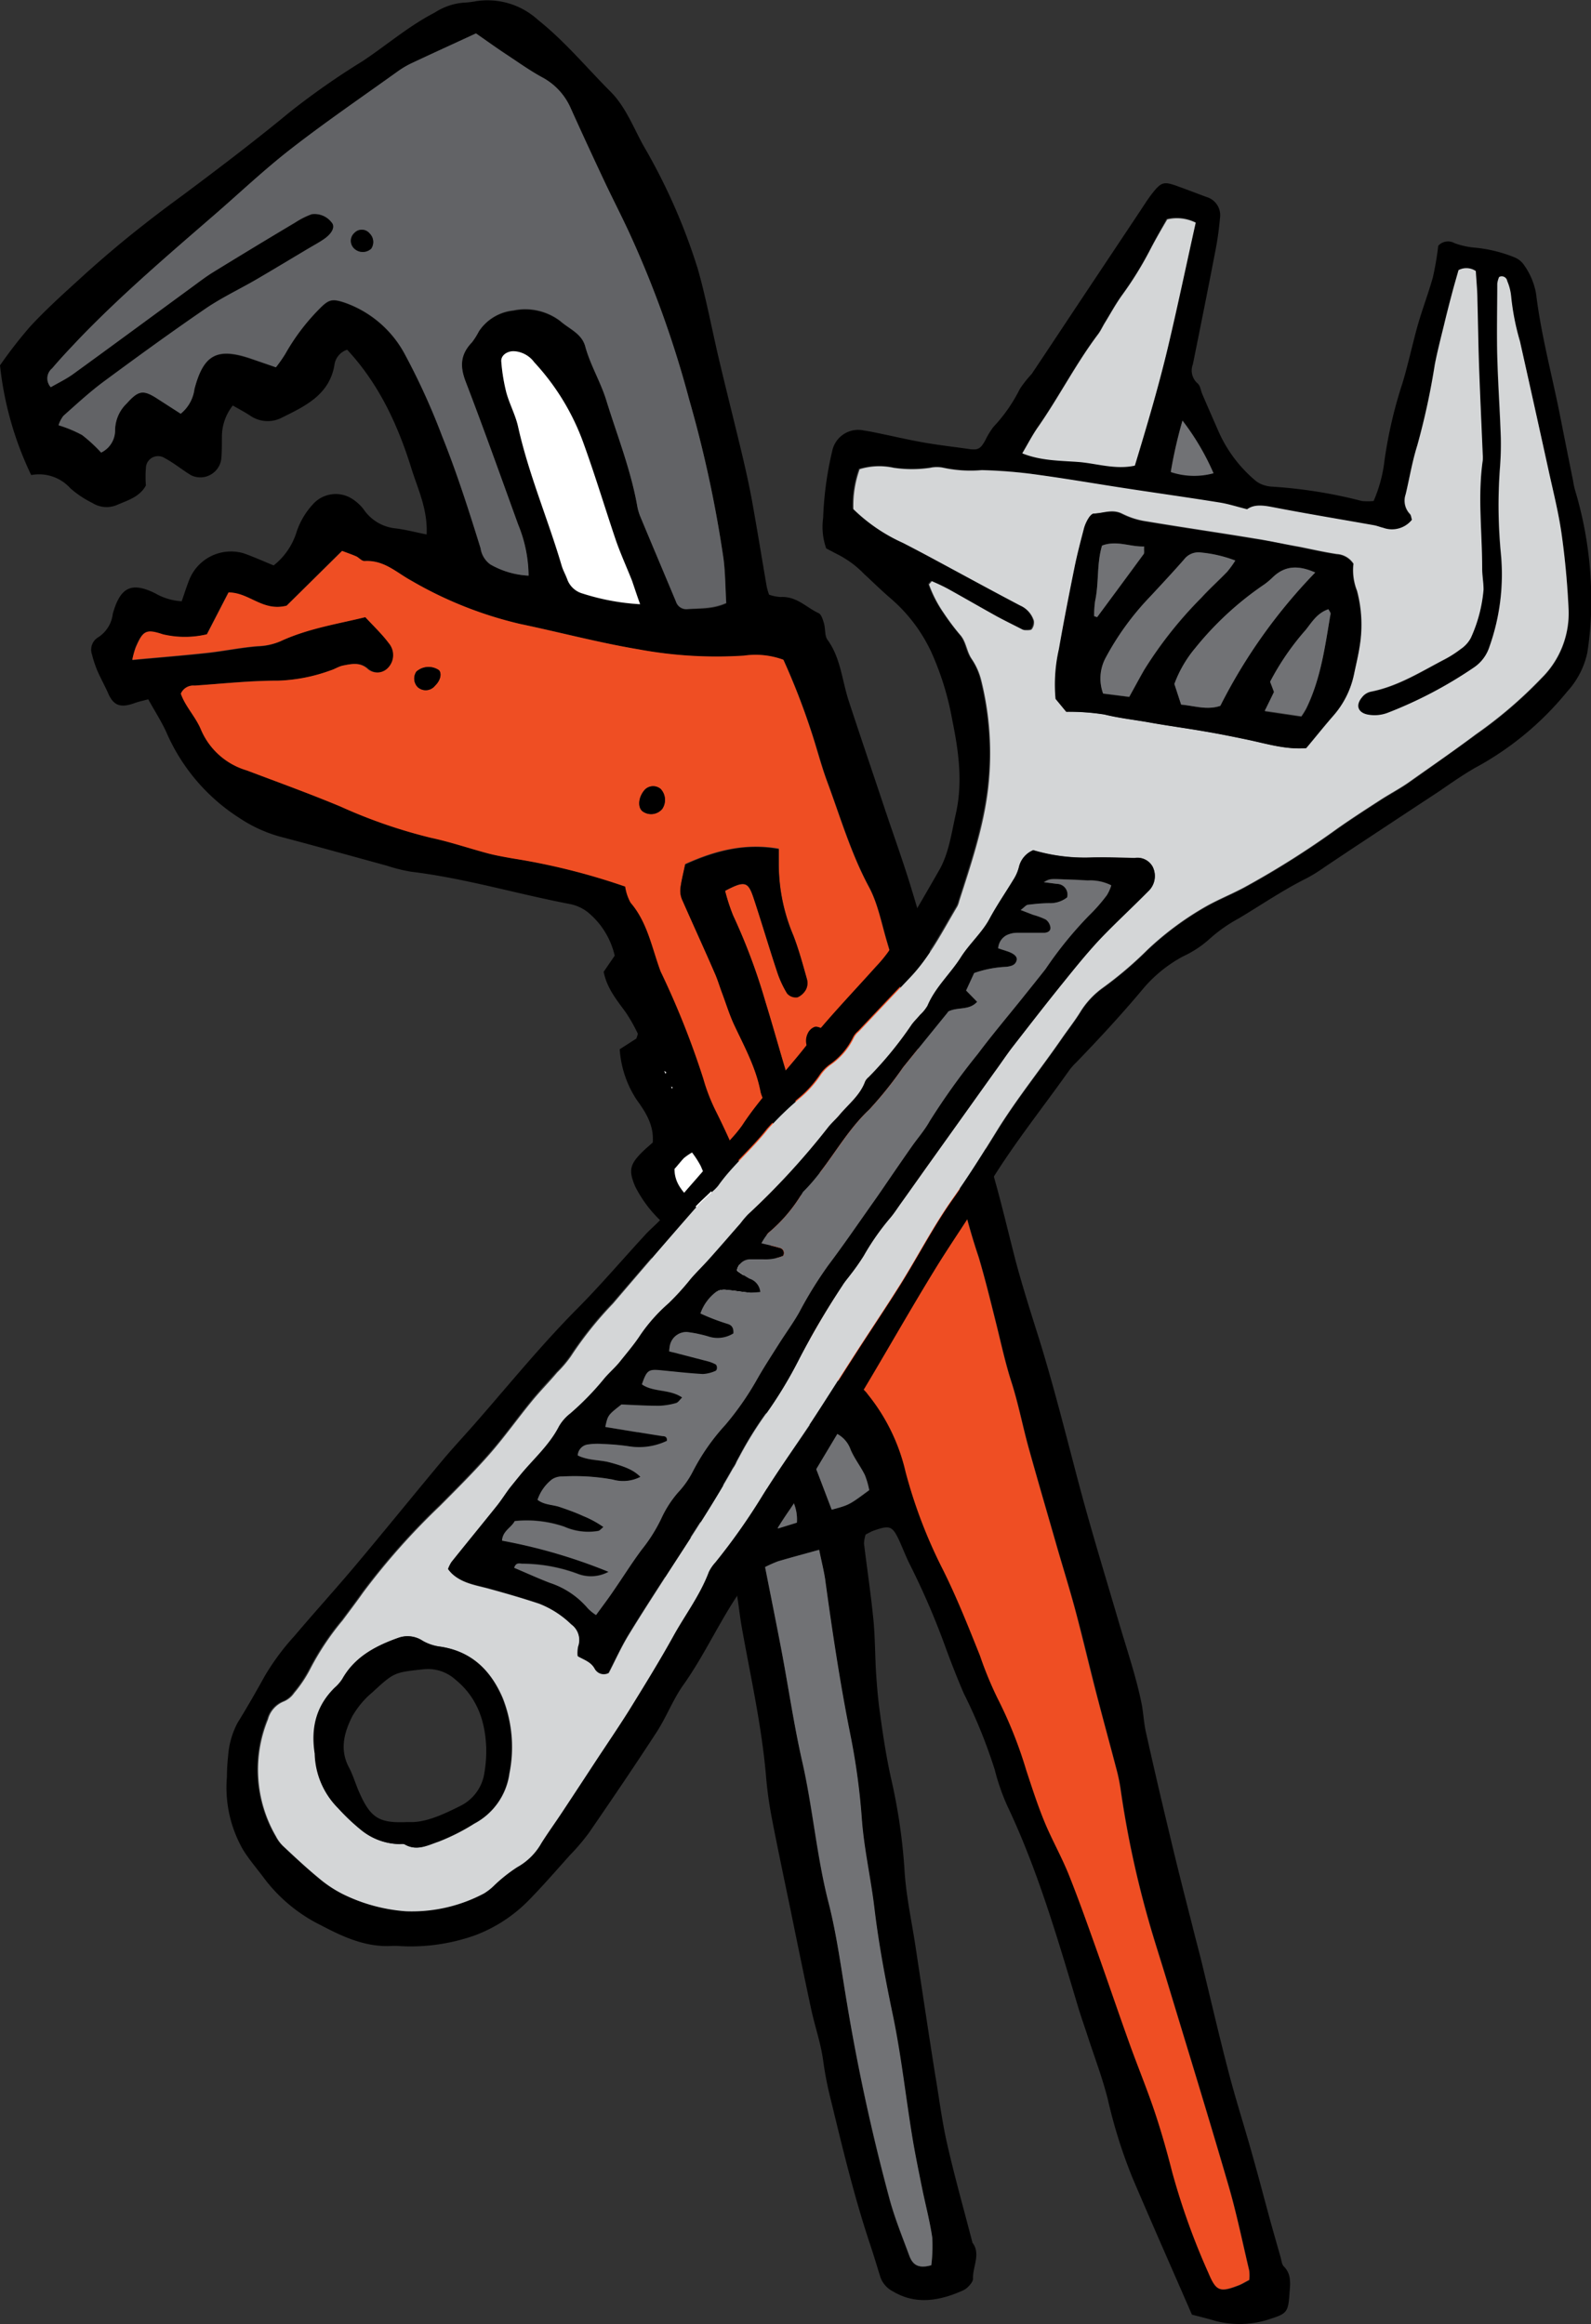 <svg id="Layer_1" data-name="Layer 1" xmlns="http://www.w3.org/2000/svg" viewBox="0 0 197.38 288.35"><rect x="0" y="0" width="197.38" height="288.35" fill="#333333" stroke="none"/><defs><style>.cls-1{fill:none;}.cls-2{fill:#ef4e23;}.cls-3{fill:#626366;}.cls-4{fill:#717275;}.cls-5{fill:#fff;}.cls-6{fill:#d4d6d7;}</style></defs><title>rørtang1</title><path class="cls-1" d="M86.75,191.56a1.86,1.86,0,0,1-.1.45A1.86,1.86,0,0,0,86.75,191.56Z" transform="translate(0.41 -1.43)"/><path class="cls-1" d="M86.16,193.23l0,0,0,0Z" transform="translate(0.41 -1.43)"/><path d="M3.28,42A56.82,56.82,0,0,0-.41,46.76,41.61,41.61,0,0,0,3.46,60.37,5.23,5.23,0,0,1,8.31,62a12.24,12.24,0,0,0,2.74,1.83,3.28,3.28,0,0,0,3,.27c1.33-.58,2.87-1,3.64-2.44a14,14,0,0,1,0-2.15A1.51,1.51,0,0,1,20,58.25c1.15.61,2.16,1.45,3.27,2.13a2.62,2.62,0,0,0,3.77-2c.09-.92.07-1.85.08-2.77a6.25,6.25,0,0,1,1.35-3.87c.79.45,1.5.83,2.16,1.26a3.81,3.81,0,0,0,3.88.27c2.89-1.43,5.91-2.82,6.56-6.5a2.31,2.31,0,0,1,1.59-1.95c3.93,4.22,6.31,9.35,8,14.83.8,2.52,2,5,1.86,8.09-1.44-.29-2.62-.6-3.82-.75a5.44,5.44,0,0,1-4-2.37,5.59,5.59,0,0,0-1.3-1.22,3.79,3.79,0,0,0-5.09.71,9.32,9.32,0,0,0-1.92,3.3,8.44,8.44,0,0,1-2.85,4.17c-1.31-.53-2.5-1.08-3.75-1.51a5.57,5.57,0,0,0-6.73,3.32c-.34.85-.61,1.73-.93,2.64a7.54,7.54,0,0,1-3.31-1c-2.93-1.44-4.32-.75-5.24,2.57a4,4,0,0,1-1.78,2.88A1.8,1.8,0,0,0,11,82.63a14.83,14.83,0,0,0,.66,2c.44,1,1,2,1.43,3,.67,1.39,1.53,1.65,3.29,1,.47-.17,1-.27,1.6-.44.78,1.41,1.59,2.67,2.21,4a23.89,23.89,0,0,0,9.15,10.76,17.46,17.46,0,0,0,4.92,2.26c4.45,1.17,8.88,2.41,13.31,3.62a20.63,20.63,0,0,0,3,.75c6.7.81,13.08,2.74,19.66,4a5.23,5.23,0,0,1,2.42,1.14A9.82,9.82,0,0,1,75.85,120l-1.37,2c.42,2.1,1.66,3.53,2.76,5.06a20.09,20.09,0,0,1,1.45,2.56c.07.13-.08.39-.15.66l-2.07,1.33a13,13,0,0,0,2.1,6.26c1.08,1.49,2.17,3.13,2,5.31-.39.35-.8.69-1.18,1.06-1.71,1.65-1.83,2.42-1,4.39a15.44,15.44,0,0,0,3.19,4.28,15.85,15.85,0,0,1,1.06,1.33,11.6,11.6,0,0,0-.84.81c-1.84,2.24-1.84,3.06,0,5,1,1.09,2.09,2.15,3.12,3.22a4.6,4.6,0,0,1,1.4,3.49c-.71.39-1.29.67-1.82,1-1.69,1.14-1.9,2-.88,3.58a14.46,14.46,0,0,1,2.07,4c-.93.37-1.73.65-2.51,1s-1.57.72-2.34,1.12c-2.57,1.36-3.14,2.66-2.46,5.31,1,3.71,1.87,7.44,1.4,11.45a2.31,2.31,0,0,0,1.87,2.7,8.81,8.81,0,0,0,4.6.43,11.82,11.82,0,0,1,2.51-.26c1.39,0,1.89.32,2.15,1.63.3,1.49.42,3,.69,4.52,1.08,6.07,2.44,12.08,3,18.29a48.82,48.82,0,0,0,.68,5.14c.74,3.87,1.56,7.73,2.36,11.59.85,4.16,1.7,8.32,2.59,12.47.47,2.17,1.22,4.28,1.5,6.49a44.71,44.71,0,0,0,1,5c1.42,5.87,2.84,11.75,4.74,17.47.48,1.43.91,2.87,1.36,4.31a3.18,3.18,0,0,0,1.56,1.73c2.8,1.67,5.76,1.19,8.73-.16.51-.24,1.19-1,1.18-1.41-.06-1.48,1-3.09-.06-4.47-1.06-4.09-2.21-8.16-3.15-12.29-.65-2.85-1-5.77-1.5-8.67-.84-5.32-1.64-10.64-2.45-16-.48-3.11-1.16-6.2-1.34-9.35A71.27,71.27,0,0,0,110.12,222c-.59-2.66-1-5.38-1.37-8.1-.23-1.6-.36-3.22-.47-4.85-.14-2.23-.12-4.5-.34-6.72-.31-3.14-.78-6.25-1.16-9.38a4,4,0,0,1,.2-1.13c.4-.2.68-.38,1-.49,2-.7,2.31-.58,3.14,1.17.46,1,.83,2,1.33,3a94,94,0,0,1,4.5,10.47c.7,1.88,1.42,3.75,2.22,5.58A65.17,65.17,0,0,1,123,221a27,27,0,0,0,1.58,4.53c3.79,8,6.24,16.5,8.79,25,.38,1.25.82,2.47,1.22,3.71.84,2.58,1.81,5.11,2.46,7.75a62.7,62.7,0,0,0,3.09,9.77c2.35,5.51,4.78,11,7.32,16.84.86.23,1.86.46,2.83.76a11.85,11.85,0,0,0,7.13-.31c1.84-.58,2-.92,2.14-3,.09-1.25.28-2.45-.69-3.42-.26-.25-.29-.73-.4-1.12-.49-1.74-1-3.48-1.47-5.22-.61-2.23-1.19-4.48-1.82-6.7-1-3.68-2.19-7.32-3.15-11-1.2-4.57-2.26-9.19-3.38-13.79-.36-1.46-.76-2.92-1.12-4.39-1-3.91-2-7.82-2.92-11.75q-1.49-6.18-2.87-12.38c-.26-1.17-.3-2.4-.54-3.57-.71-3.44-1.85-6.74-2.83-10.09-1.67-5.7-3.42-11.37-4.94-17.11-1.59-6-3.1-12.08-4.94-18-1-3.17-2-6.31-2.87-9.53-1.06-4.09-2-8.22-3.23-12.26-.69-2.3-1.08-4.72-1.75-7-1.28-4.44-2.69-8.83-4-13.27s-2.5-8.91-3.85-13.33c-1-3.36-2.2-6.66-3.32-10-1.52-4.57-3.08-9.13-4.58-13.71-.84-2.55-1-5.36-2.64-7.6-.37-.51-.24-1.38-.44-2.05-.14-.46-.31-1.09-.67-1.26-1.53-.71-2.71-2.1-4.68-2A5.14,5.14,0,0,1,95,75.21a8.09,8.09,0,0,1-.29-1c-.62-3.59-1.2-7.2-1.85-10.79-.35-1.89-.77-3.76-1.21-5.62-.94-3.93-1.93-7.84-2.86-11.77-.88-3.73-1.58-7.53-2.62-11.2a74,74,0,0,0-6.76-15.34c-1.25-2.26-2.17-4.73-4-6.61-3-3-5.74-6.33-9.1-9a9.28,9.28,0,0,0-7.62-2.31,10.51,10.51,0,0,1-1.57.19A7.74,7.74,0,0,0,53.51,3c-3.2,1.65-5.91,4-8.91,6a93.9,93.9,0,0,0-9.05,6.33c-4.35,3.59-8.84,7-13.34,10.36Q18.7,28.24,15.3,31c-2,1.64-4,3.36-5.9,5.11C7.31,38,5.21,39.91,3.28,42ZM82,134.3c.13.09.21.12.24.18s-.06.11-.09.17Zm.9,2.17-.06-.23.2.12Zm5.94,33.36c.79-.54,1.57-1.05,2.33-1.6a1.82,1.82,0,0,0,.72-1.95,5.84,5.84,0,0,0-1.59-2.83c-1.37-1.56-2.71-3.16-4.18-4.89l2.24-3.21a19.86,19.86,0,0,0-3.15-5.12c-.91-1-2-2-1.91-3.78.33-.38.73-.88,1.17-1.34a7,7,0,0,1,1-.69,12.17,12.17,0,0,1,1.08,1.68,233.55,233.55,0,0,1,8.23,22.27c.36,1.23.77,2.45,1.16,3.69-1.4,1.19-3,.84-4.23,1.6C90.43,172.47,89.29,171.52,88.85,169.83Zm11.81,13.32a2.32,2.32,0,0,0-2.49-1.26,2.41,2.41,0,0,0-1.42,2.83c.28.86.69,1.66,1,2.5a5.3,5.3,0,0,1,.71,3.08l-2.33.72c-1.45-2.63-1.23-5.62-2.12-8.41a7.17,7.17,0,0,0-1.67-.32c-1.34.06-1.91.71-1.82,2.05s.29,2.42.45,3.62c.13,1,.28,2,.5,3.57-.69-.65-1.14-.86-1.14-1.11,0-2-1.25-3.81-1-5.95a1.51,1.51,0,0,0-1.68-1.67,2.31,2.31,0,0,0-2,1.83,5.86,5.86,0,0,0,.1,1.82c.26,1.49.58,3,.87,4.46a2.5,2.5,0,0,1,.09.65,1.86,1.86,0,0,1-.1.45c-.08.26-.23.62-.47,1.19l0,0h0a3,3,0,0,0-.32-.07c-.11,0-.2,0-.22-.11a38.44,38.44,0,0,1-2.23-11.57c2-1.75,4.47-2.17,6.72-3.09S94.74,176.77,97,176a18.87,18.87,0,0,0,2,1.56,8,8,0,0,0,3,1.37,3.54,3.54,0,0,1,3.14,2.39c.49,1.1,1.23,2.06,1.76,3.13a10.36,10.36,0,0,1,.54,1.87c-2.48,1.84-2.48,1.84-4.64,2.39C102.07,186.84,101.38,185,100.66,183.15Zm1.32,14.5c.87,6.33,1.82,12.65,3.07,18.9a83.19,83.19,0,0,1,1.44,10.52c.27,3.73,1.12,7.37,1.56,11.07.53,4.44,1.35,8.8,2.26,13.15,1,4.93,1.59,10,2.4,15,.35,2.19.81,4.36,1.24,6.53s1,4.13,1.28,6.23a19.09,19.09,0,0,1-.12,3.42c-1.81.52-2.39-.26-2.75-1.26-.83-2.25-1.74-4.48-2.38-6.8a250.69,250.69,0,0,1-5.33-24.56c-.69-4.09-1.2-8.24-2.23-12.22-1.5-5.77-2-11.79-3.29-17.59-1-4.52-1.7-9.15-2.56-13.71-.66-3.47-1.36-6.93-2.06-10.48a16.08,16.08,0,0,1,1.6-.71c1.62-.48,3.25-.91,5.09-1.43C101.48,195.13,101.81,196.37,102,197.65ZM91.92,82.8a10,10,0,0,1,4.89.51,86.67,86.67,0,0,1,3.4,8.73c.71,2.09,1.25,4.25,2,6.31,1.64,4.41,3,9,5.19,13.11,1.12,2.07,1.57,4.53,2.26,6.85,1.77,6,3.49,12,5.25,18a18.28,18.28,0,0,0,1.16,3.1,26.17,26.17,0,0,1,2.33,8.08,78,78,0,0,0,2.63,9.93c.83,2.79,1.52,5.64,2.23,8.48.58,2.34,1.09,4.7,1.83,7,.86,2.67,1.39,5.47,2.14,8.18,1.16,4.17,2.38,8.32,3.57,12.48.76,2.61,1.57,5.21,2.27,7.84,1,3.7,1.87,7.43,2.82,11.14.71,2.73,1.46,5.45,2.17,8.17a22.25,22.25,0,0,1,.57,2.67,122.66,122.66,0,0,0,3.47,16.3c.65,2.32,1.4,4.6,2.1,6.91,2.62,8.67,5.29,17.32,7.82,26,1,3.48,1.74,7.05,2.58,10.59a5.83,5.83,0,0,1,0,1.14c-.55.28-.92.52-1.32.67-2.34.91-2.79.71-3.73-1.52A86.61,86.61,0,0,1,145.09,271c-.72-2.83-1.55-5.62-2.47-8.37s-2-5.24-2.93-7.88c-1.39-3.88-2.71-7.78-4.09-11.65-1.07-3-2.13-6-3.33-9-.9-2.22-2.11-4.31-3-6.53s-1.59-4.33-2.31-6.52a53.25,53.25,0,0,0-3.56-8.91,45.18,45.18,0,0,1-2.17-5.27c-1.45-3.62-2.88-7.24-4.63-10.74a61,61,0,0,1-4.6-12.05,23.85,23.85,0,0,0-4.68-9.63,3.47,3.47,0,0,0-2.51-1.47c-1.85-.13-2.76-1.11-3.51-2.76q-4-8.57-7.24-17.44a106.59,106.59,0,0,0-5.59-13.59,23,23,0,0,1-1.51-3.93,104,104,0,0,0-5.08-12.85c-.08-.18-.18-.35-.25-.54-1.06-2.89-1.61-6-3.69-8.44a5.84,5.84,0,0,1-.67-2,81.11,81.11,0,0,0-14-3.5c-1-.18-2-.35-3-.61-2.37-.63-4.69-1.43-7.09-1.94a63.67,63.67,0,0,1-11.23-3.88c-3.83-1.6-7.76-3-11.65-4.49a8.9,8.9,0,0,1-5.64-5c-.66-1.63-2-2.93-2.52-4.52a1.67,1.67,0,0,1,1.71-1c3.47-.24,7-.66,10.39-.61a21,21,0,0,0,6.48-1.28c.51-.15,1-.48,1.5-.59,1-.21,2-.44,3,.33a1.83,1.83,0,0,0,2.57,0,2.28,2.28,0,0,0,.15-3.11C47,80.13,46,79.17,44.91,78c-3.42.81-7.09,1.36-10.55,3a7.72,7.72,0,0,1-2.75.64c-2.09.16-4.19.6-6.28.83-3,.33-6.07.57-9.31.87a9.86,9.86,0,0,1,.37-1.57c.89-2.07,1.27-2.31,3.35-1.62a11.8,11.8,0,0,0,5.48,0l2.68-5.19c2.59,0,4.18,2.4,7.21,1.64L42,69.78c.67.26,1.24.45,1.78.69.37.17.69.59,1,.57,2.42-.15,3.94,1.41,5.77,2.41a48.84,48.84,0,0,0,13.52,5.39c4.92,1,9.78,2.33,14.75,3.17A53.09,53.09,0,0,0,91.92,82.8ZM69.27,71.61c-1.7-5.77-4.08-11.29-5.4-17.21-.32-1.46-1.06-2.8-1.46-4.25a22.69,22.69,0,0,1-.63-3.86c-.06-.76.71-1.27,1.53-1.28a3.36,3.36,0,0,1,2.58,1.39A29.32,29.32,0,0,1,72,56.5c1.4,4,2.6,8,4,12,.58,1.7,1.33,3.34,2,5,.32.83.59,1.67,1,2.91a28.55,28.55,0,0,1-7.15-1.33A2.82,2.82,0,0,1,70,73.28C69.74,72.71,69.44,72.19,69.27,71.61ZM26.12,28.17c3.2-2.77,6.27-5.69,9.61-8.28,4.27-3.32,8.75-6.38,13.15-9.54a11.38,11.38,0,0,1,1.66-1c2.63-1.24,5.27-2.44,8.1-3.75,1.35.94,2.49,1.76,3.65,2.53,1.49,1,2.95,2,4.53,2.9a7.94,7.94,0,0,1,3.59,3.87q2,4.5,4.15,9c1,2.16,2.12,4.29,3.12,6.46A128.8,128.8,0,0,1,85.09,51a149.48,149.48,0,0,1,4.28,19.85c.22,1.79.22,3.62.33,5.44-1.73.79-3.3.63-4.84.75a1.34,1.34,0,0,1-1.4-.94c-1.47-3.51-2.95-7-4.41-10.52a6.51,6.51,0,0,1-.41-1.45c-.8-4.51-2.49-8.7-3.82-13-.72-2.32-2-4.36-2.61-6.68-.44-1.61-2-2.19-3.09-3.14a7.17,7.17,0,0,0-5.83-1.32A5.85,5.85,0,0,0,59,42.54a8.9,8.9,0,0,1-.87,1.35c-1.49,1.54-1.48,3-.8,4.84,2.26,5.89,4.38,11.84,6.53,17.78a17,17,0,0,1,1.29,6.33,10.53,10.53,0,0,1-4.74-1.39,3,3,0,0,1-1.21-2c-1.45-4.68-2.94-9.35-4.76-13.88a84.2,84.2,0,0,0-4.58-10.09A13.55,13.55,0,0,0,42.35,39c-1.63-.54-2-.4-3.29.93A26.28,26.28,0,0,0,35,45.31,17.58,17.58,0,0,1,33.82,47l-3.23-1.08c-4.11-1.37-5.78-.45-6.9,3.81A4.7,4.7,0,0,1,22,52.76l-3-1.93c-1.68-1.08-2.28-.92-3.69.65a4.66,4.66,0,0,0-1.45,3.37,3.06,3.06,0,0,1-1.73,2.73A18.73,18.73,0,0,0,9.77,55.4a15.81,15.81,0,0,0-2.88-1.18,3.78,3.78,0,0,1,.6-1.16c1.62-1.44,3.22-2.92,4.95-4.21,4.18-3.09,8.39-6.15,12.68-9.09,2.05-1.4,4.31-2.47,6.46-3.71S35.86,33.5,38,32.23c.56-.33,1.13-.64,1.67-1,1-.7,1.49-1.46,1.22-2A2.68,2.68,0,0,0,38.3,28a9.74,9.74,0,0,0-2,1Q31.12,32.07,26,35.22c-.92.57-1.78,1.24-2.66,1.88-4.89,3.58-9.78,7.19-14.69,10.75-.86.62-1.83,1.08-2.76,1.62a1.61,1.61,0,0,1,.17-2.34c1.12-1.32,2.32-2.58,3.52-3.82C14.78,37.93,20.47,33.07,26.12,28.17Z" transform="translate(0.41 -1.43)"/><path class="cls-2" d="M64.11,78.84a48.84,48.84,0,0,1-13.52-5.39c-1.83-1-3.35-2.56-5.77-2.41-.36,0-.68-.4-1-.57-.54-.24-1.11-.43-1.78-.69l-6.88,6.79c-3,.76-4.62-1.64-7.21-1.64l-2.68,5.19a11.8,11.8,0,0,1-5.48,0c-2.08-.69-2.46-.45-3.35,1.62A9.86,9.86,0,0,0,16,83.29c3.24-.3,6.28-.54,9.31-.87,2.09-.23,4.19-.67,6.28-.83A7.72,7.72,0,0,0,34.36,81c3.46-1.6,7.13-2.15,10.55-3C46,79.17,47,80.13,47.82,81.23a2.28,2.28,0,0,1-.15,3.11,1.83,1.83,0,0,1-2.57,0c-.91-.77-1.92-.54-3-.33-.51.11-1,.44-1.5.59a21,21,0,0,1-6.48,1.28c-3.44,0-6.92.37-10.39.61a1.67,1.67,0,0,0-1.71,1c.54,1.59,1.86,2.89,2.52,4.52a8.9,8.9,0,0,0,5.64,5c3.89,1.47,7.82,2.89,11.65,4.49a63.67,63.67,0,0,0,11.23,3.88c2.4.51,4.72,1.31,7.09,1.94,1,.26,2,.43,3,.61a81.11,81.11,0,0,1,14,3.5,5.84,5.84,0,0,0,.67,2c2.08,2.42,2.63,5.55,3.69,8.44.07.19.17.36.25.54a104,104,0,0,1,5.08,12.85,23,23,0,0,0,1.51,3.93A106.59,106.59,0,0,1,94,152.77q3.3,8.88,7.24,17.44c.75,1.65,1.66,2.63,3.51,2.76a3.47,3.47,0,0,1,2.51,1.47,23.85,23.85,0,0,1,4.68,9.63,61,61,0,0,0,4.6,12.05c1.75,3.5,3.18,7.12,4.63,10.74a45.18,45.18,0,0,0,2.17,5.27,53.25,53.25,0,0,1,3.56,8.91c.72,2.19,1.43,4.4,2.31,6.52s2.12,4.31,3,6.53c1.2,3,2.26,6,3.33,9,1.38,3.87,2.7,7.77,4.09,11.65.94,2.64,2,5.22,2.93,7.88s1.75,5.54,2.47,8.37a86.61,86.61,0,0,0,4.48,12.45c.94,2.23,1.39,2.43,3.73,1.52.4-.15.77-.39,1.32-.67a5.83,5.83,0,0,0,0-1.14c-.84-3.54-1.56-7.11-2.58-10.59-2.53-8.7-5.2-17.35-7.82-26-.7-2.31-1.45-4.59-2.1-6.91a122.66,122.66,0,0,1-3.47-16.3,22.25,22.25,0,0,0-.57-2.67c-.71-2.72-1.46-5.44-2.17-8.17-1-3.71-1.84-7.44-2.82-11.14-.7-2.63-1.51-5.23-2.27-7.84-1.19-4.16-2.41-8.31-3.57-12.48-.75-2.71-1.28-5.51-2.14-8.18-.74-2.3-1.25-4.66-1.83-7-.71-2.84-1.4-5.69-2.23-8.48a78,78,0,0,1-2.63-9.93,26.17,26.17,0,0,0-2.33-8.08,18.28,18.28,0,0,1-1.16-3.1c-1.76-6-3.48-12-5.25-18-.69-2.32-1.14-4.78-2.26-6.85-2.24-4.16-3.55-8.7-5.19-13.11-.76-2.06-1.3-4.22-2-6.31a86.67,86.67,0,0,0-3.4-8.73,10,10,0,0,0-4.89-.51A53.09,53.09,0,0,1,78.86,82C73.89,81.17,69,79.87,64.11,78.84ZM51.4,86.67a1.53,1.53,0,0,1-.15-1.92,2.28,2.28,0,0,1,2.8-.17c.38.43.17,1.29-.47,1.9A1.48,1.48,0,0,1,51.4,86.67Zm49.28,42.17c.34-.09.75.16,1,.22a3.36,3.36,0,0,1,.31.39,2.16,2.16,0,0,1-.28,2.81,1.08,1.08,0,0,1-.87.2,2.09,2.09,0,0,1-1-2.8A1.55,1.55,0,0,1,100.68,128.84Zm-4.47-22.13c0,.7,0,1.29,0,1.87A22.7,22.7,0,0,0,98,117.43c.67,1.78,1.18,3.62,1.7,5.46a1.78,1.78,0,0,1-.11,1.2,2.22,2.22,0,0,1-1.06,1,1.43,1.43,0,0,1-1.3-.47A12.55,12.55,0,0,1,96,122c-1-3-1.93-6.14-2.93-9.19-.68-2-1.1-2.13-3.53-.85a24.11,24.11,0,0,0,1,3.07,74.08,74.08,0,0,1,4,10.69c1.1,3.55,2.06,7.14,3.18,10.68,1,3.15,2.13,6.25,3.19,9.38.71,2.08,1.38,4.17,2.07,6.25.26.76.56,1.5.83,2.26l3,8.51a2.57,2.57,0,0,1-.35,2.9c-.68.75-1.69.86-2.11.08a10.07,10.07,0,0,1-1.12-2.77,70.94,70.94,0,0,0-3.48-11.17c-1.64-4.63-3.52-9.16-5.3-13.73a6.24,6.24,0,0,1-.45-1.12c-.56-3-2-5.65-3.28-8.36-.59-1.26-1-2.61-1.49-3.92-.32-.84-.57-1.72-.94-2.54-1.33-3-2.71-6-4-9A2.84,2.84,0,0,1,84,111.7c.1-.92.34-1.83.6-3.08C88.43,106.88,92.14,106,96.21,106.71ZM81.56,99.32a2,2,0,0,1,.19,2.47,1.8,1.8,0,0,1-2.47.28c-.63-.54-.47-1.83.34-2.7A1.45,1.45,0,0,1,81.56,99.32Z" transform="translate(0.41 -1.43)"/><path class="cls-3" d="M6.06,47.13a1.61,1.61,0,0,0-.17,2.34c.93-.54,1.9-1,2.76-1.62,4.91-3.56,9.8-7.17,14.69-10.75.88-.64,1.74-1.31,2.66-1.88Q31.12,32.07,36.26,29a9.74,9.74,0,0,1,2-1,2.68,2.68,0,0,1,2.59,1.19c.27.56-.17,1.32-1.22,2-.54.36-1.11.67-1.67,1-2.14,1.27-4.27,2.56-6.42,3.82s-4.41,2.31-6.46,3.71c-4.29,2.94-8.5,6-12.68,9.09-1.73,1.29-3.33,2.77-4.95,4.21a3.78,3.78,0,0,0-.6,1.16A15.81,15.81,0,0,1,9.77,55.4a18.73,18.73,0,0,1,2.37,2.18,3.06,3.06,0,0,0,1.73-2.73,4.66,4.66,0,0,1,1.45-3.37c1.41-1.57,2-1.73,3.69-.65l3,1.93a4.7,4.7,0,0,0,1.71-3.07c1.12-4.26,2.79-5.18,6.9-3.81L33.82,47A17.58,17.58,0,0,0,35,45.31a26.28,26.28,0,0,1,4.06-5.42c1.29-1.33,1.66-1.47,3.29-.93a13.55,13.55,0,0,1,7.53,6.53,84.2,84.2,0,0,1,4.58,10.09c1.82,4.53,3.31,9.2,4.76,13.88a3,3,0,0,0,1.21,2,10.53,10.53,0,0,0,4.74,1.39,17,17,0,0,0-1.29-6.33c-2.15-5.94-4.27-11.89-6.53-17.78-.68-1.79-.69-3.3.8-4.84A8.9,8.9,0,0,0,59,42.54a5.85,5.85,0,0,1,4.27-2.61,7.17,7.17,0,0,1,5.83,1.32c1.12,1,2.65,1.53,3.09,3.14.64,2.32,1.89,4.36,2.61,6.68,1.33,4.32,3,8.51,3.82,13a6.51,6.51,0,0,0,.41,1.45c1.46,3.51,2.94,7,4.41,10.52a1.34,1.34,0,0,0,1.4.94c1.54-.12,3.11,0,4.84-.75-.11-1.82-.11-3.65-.33-5.44A149.48,149.48,0,0,0,85.09,51a128.8,128.8,0,0,0-7.41-20.65c-1-2.17-2.1-4.3-3.12-6.46q-2.1-4.47-4.15-9A7.94,7.94,0,0,0,66.82,11c-1.58-.86-3-1.9-4.53-2.9-1.16-.77-2.3-1.59-3.65-2.53-2.83,1.31-5.47,2.51-8.1,3.75a11.38,11.38,0,0,0-1.66,1c-4.4,3.16-8.88,6.22-13.15,9.54-3.34,2.59-6.41,5.51-9.61,8.28-5.65,4.9-11.34,9.76-16.54,15.14C8.38,44.55,7.18,45.81,6.06,47.13ZM45.44,30.39a1.48,1.48,0,0,1,.2,1.89,1.54,1.54,0,0,1-2.16-.07,1.31,1.31,0,0,1,.09-1.89A1.25,1.25,0,0,1,45.44,30.39Z" transform="translate(0.41 -1.43)"/><path class="cls-4" d="M96.11,195.14a16.08,16.08,0,0,0-1.6.71c.7,3.55,1.4,7,2.06,10.48.86,4.56,1.52,9.19,2.56,13.71,1.33,5.8,1.79,11.82,3.29,17.59,1,4,1.54,8.13,2.23,12.22A250.69,250.69,0,0,0,110,274.41c.64,2.32,1.55,4.55,2.38,6.8.36,1,.94,1.78,2.75,1.26a19.09,19.09,0,0,0,.12-3.42c-.31-2.1-.86-4.15-1.28-6.23s-.89-4.34-1.24-6.53c-.81-5-1.36-10.07-2.4-15-.91-4.35-1.73-8.71-2.26-13.15-.44-3.7-1.29-7.34-1.56-11.07a83.19,83.19,0,0,0-1.44-10.52c-1.25-6.25-2.2-12.57-3.07-18.9-.17-1.28-.5-2.52-.78-3.94C99.36,194.23,97.73,194.66,96.11,195.14Z" transform="translate(0.41 -1.43)"/><path class="cls-5" d="M71.85,75.06A28.55,28.55,0,0,0,79,76.39c-.45-1.24-.72-2.08-1-2.91-.66-1.67-1.41-3.31-2-5-1.35-4-2.55-8-4-12a29.32,29.32,0,0,0-6.13-10.1A3.36,3.36,0,0,0,63.31,45c-.82,0-1.59.52-1.53,1.28a22.69,22.69,0,0,0,.63,3.86c.4,1.45,1.14,2.79,1.46,4.25,1.32,5.92,3.7,11.44,5.4,17.21.17.58.47,1.1.68,1.67A2.82,2.82,0,0,0,71.85,75.06Z" transform="translate(0.41 -1.43)"/><path class="cls-4" d="M107.42,186.3a10.36,10.36,0,0,0-.54-1.87c-.53-1.07-1.27-2-1.76-3.13a3.54,3.54,0,0,0-3.14-2.39,8,8,0,0,1-3-1.37A18.87,18.87,0,0,1,97,176c-2.29.79-4.65,1.48-6.92,2.41s-4.73,1.34-6.72,3.09a38.44,38.44,0,0,0,2.23,11.57c0,.06.11.09.22.11a3,3,0,0,1,.32.07l0,0c.24-.57.39-.93.47-1.19a1.86,1.86,0,0,0,.1-.45,2.5,2.5,0,0,0-.09-.65c-.29-1.49-.61-3-.87-4.46a5.86,5.86,0,0,1-.1-1.82,2.31,2.31,0,0,1,2-1.83,1.51,1.51,0,0,1,1.68,1.67c-.26,2.14.95,3.9,1,5.95,0,.25.45.46,1.14,1.11-.22-1.6-.37-2.58-.5-3.57-.16-1.2-.37-2.4-.45-3.62s.48-2,1.82-2.05a7.17,7.17,0,0,1,1.67.32c.89,2.79.67,5.78,2.12,8.41l2.33-.72a5.3,5.3,0,0,0-.71-3.08c-.34-.84-.75-1.64-1-2.5a2.41,2.41,0,0,1,1.42-2.83,2.32,2.32,0,0,1,2.49,1.26c.72,1.84,1.41,3.69,2.12,5.54C104.94,188.14,104.94,188.14,107.42,186.3Z" transform="translate(0.41 -1.43)"/><path class="cls-5" d="M86.16,193.23h0a3,3,0,0,0-.32-.07A3,3,0,0,1,86.16,193.23Z" transform="translate(0.41 -1.43)"/><path class="cls-5" d="M86.65,192c-.08.26-.23.62-.47,1.19C86.42,192.63,86.57,192.27,86.65,192Z" transform="translate(0.41 -1.43)"/><path class="cls-5" d="M94.75,168.37a233.55,233.55,0,0,0-8.23-22.27,12.17,12.17,0,0,0-1.08-1.68,7,7,0,0,0-1,.69c-.44.46-.84,1-1.17,1.34,0,1.75,1,2.75,1.91,3.78a19.86,19.86,0,0,1,3.15,5.12l-2.24,3.21c1.47,1.73,2.81,3.33,4.18,4.89a5.84,5.84,0,0,1,1.59,2.83,1.82,1.82,0,0,1-.72,1.95c-.76.55-1.54,1.06-2.33,1.6.44,1.69,1.58,2.64,2.83,3.83,1.25-.76,2.83-.41,4.23-1.6C95.52,170.82,95.11,169.6,94.75,168.37Z" transform="translate(0.41 -1.43)"/><polygon class="cls-5" points="83.32 135.04 83.47 134.93 83.27 134.82 83.32 135.04"/><path class="cls-5" d="M82,134.3l.15.35c0-.06.11-.14.09-.17S82.14,134.39,82,134.3Z" transform="translate(0.41 -1.43)"/><path d="M84.25,113.14c1.33,3,2.71,6,4,9,.37.82.62,1.7.94,2.54.49,1.31.9,2.66,1.49,3.92,1.27,2.71,2.72,5.33,3.28,8.36a6.24,6.24,0,0,0,.45,1.12c1.78,4.57,3.66,9.1,5.3,13.73A70.94,70.94,0,0,1,103.23,163a10.07,10.07,0,0,0,1.12,2.77c.42.78,1.43.67,2.11-.08a2.57,2.57,0,0,0,.35-2.9l-3-8.51c-.27-.76-.57-1.5-.83-2.26-.69-2.08-1.36-4.17-2.07-6.25-1.06-3.13-2.19-6.23-3.19-9.38-1.12-3.54-2.08-7.13-3.18-10.68a74.08,74.08,0,0,0-4-10.69,24.11,24.11,0,0,1-1-3.07c2.43-1.28,2.85-1.19,3.53.85,1,3,1.92,6.14,2.93,9.19a12.55,12.55,0,0,0,1.24,2.71,1.43,1.43,0,0,0,1.3.47,2.22,2.22,0,0,0,1.06-1,1.78,1.78,0,0,0,.11-1.2c-.52-1.84-1-3.68-1.7-5.46a22.7,22.7,0,0,1-1.81-8.85c0-.58,0-1.17,0-1.87-4.07-.76-7.78.17-11.61,1.91-.26,1.25-.5,2.16-.6,3.08A2.84,2.84,0,0,0,84.25,113.14Z" transform="translate(0.41 -1.43)"/><path d="M79.28,102.07a1.8,1.8,0,0,0,2.47-.28,2,2,0,0,0-.19-2.47,1.45,1.45,0,0,0-1.94.05C78.81,100.24,78.65,101.53,79.28,102.07Z" transform="translate(0.41 -1.43)"/><path d="M100.8,132.46a1.08,1.08,0,0,0,.87-.2,2.16,2.16,0,0,0,.28-2.81,3.36,3.36,0,0,0-.31-.39c-.21-.06-.62-.31-1-.22a1.55,1.55,0,0,0-.85.82A2.09,2.09,0,0,0,100.8,132.46Z" transform="translate(0.41 -1.43)"/><path d="M54.05,84.58a2.28,2.28,0,0,0-2.8.17,1.53,1.53,0,0,0,.15,1.92,1.48,1.48,0,0,0,2.18-.19C54.22,85.87,54.43,85,54.05,84.58Z" transform="translate(0.41 -1.43)"/><path d="M43.48,32.21a1.54,1.54,0,0,0,2.16.07,1.48,1.48,0,0,0-.2-1.89,1.25,1.25,0,0,0-1.87-.07A1.31,1.31,0,0,0,43.48,32.21Z" transform="translate(0.41 -1.43)"/><path class="cls-1" d="M82.6,169.1h0a2.76,2.76,0,0,1,.05-.51A2.76,2.76,0,0,0,82.6,169.1Z" transform="translate(0.41 -1.43)"/><path d="M142.61,25.33c-.64.81-1.18,1.7-1.76,2.56l-6.5,9.76c-2.26,3.39-4.5,6.79-6.77,10.18a14.11,14.11,0,0,0-1.47,1.86,19.5,19.5,0,0,1-3.27,4.7,9.52,9.52,0,0,0-1,1.64c-.62,1.12-.92,1.27-2.1,1.1-1.74-.25-3.48-.45-5.21-.74s-3.29-.65-4.94-1c-.94-.19-1.87-.41-2.82-.55a3.29,3.29,0,0,0-3.94,2.57,42.18,42.18,0,0,0-1.12,8.28,8,8,0,0,0,.38,3.78c.48.25,1,.53,1.47.77a12.25,12.25,0,0,1,3.25,2.42c1.09,1,2.19,2.09,3.34,3.07a19.78,19.78,0,0,1,5,6.65,35.62,35.62,0,0,1,2.59,8.45c.79,3.85,1.31,7.71.42,11.62-.53,2.33-.83,4.73-2,6.85-1,1.74-2,3.49-3,5.18s-2.28,3.46-3.46,5.16a16.75,16.75,0,0,1-1.38,1.65c-3,3.35-6.1,6.56-8.86,10.06-2.57,3.27-5.52,6.22-7.8,9.71a16.89,16.89,0,0,1-1.37,1.67L85.7,148c-1.37,1.56-2.72,3.14-4.11,4.68-.63.71-1.39,1.31-2,2C76.71,157.8,74,161,71,164c-4.2,4.26-8,8.89-11.93,13.41-1.46,1.69-3,3.33-4.42,5-3.63,4.35-7.2,8.76-10.84,13.1-2.52,3-5.16,5.9-7.69,8.89a29.57,29.57,0,0,0-3.7,5c-1.08,1.95-2.19,3.89-3.36,5.78a10.37,10.37,0,0,0-1.17,4.12,25.4,25.4,0,0,0-.15,2.62,15.5,15.5,0,0,0,2,9c.79,1.28,1.8,2.43,2.7,3.65a19.75,19.75,0,0,0,7,5.74c2.76,1.45,5.61,2.76,8.87,2.54.16,0,.32,0,.48,0a23.81,23.81,0,0,0,9.84-1.35,18.4,18.4,0,0,0,6.53-4.28c1.79-1.82,3.46-3.76,5.16-5.65a26.35,26.35,0,0,0,2.33-2.74c2.85-4.15,5.68-8.31,8.42-12.53,1.21-1.87,2-4,3.3-5.83,3.1-4.37,5.13-9.41,8.52-13.59a.88.88,0,0,0,.12-.21,52.81,52.81,0,0,1,4.65-8.09c.92-1.4,1.91-2.76,2.78-4.19,2.39-4,4.75-7.93,7.11-11.9,2.65-4.47,5.23-9,7.94-13.42,2.08-3.41,4.4-6.67,6.44-10.1,3.06-5.17,6.83-9.83,10.29-14.72a8,8,0,0,1,.95-1.07c2.77-2.87,5.48-5.8,8.05-8.86a17,17,0,0,1,5.15-4.24,13.09,13.09,0,0,0,3.2-2.09,18.71,18.71,0,0,1,3.69-2.61c2.8-1.67,5.5-3.53,8.46-5a20.92,20.92,0,0,0,2.24-1.4c1.59-1.06,3.18-2.13,4.78-3.18q4.7-3.11,9.4-6.2c1.46-1,2.88-2,4.4-2.88A37.92,37.92,0,0,0,194,87.25a10.31,10.31,0,0,0,2.51-4.83,40.9,40.9,0,0,0,.49-6.91A47.44,47.44,0,0,0,195,62.27a9.37,9.37,0,0,1-.25-1.17c-.54-2.66-1.07-5.33-1.6-8-1-5.09-2.38-10.11-3-15.28a8.83,8.83,0,0,0-1.62-3.69,2.73,2.73,0,0,0-1.12-.8,17.63,17.63,0,0,0-5.11-1.2,9.6,9.6,0,0,1-2.28-.54,1.63,1.63,0,0,0-2,.33,37.19,37.19,0,0,1-.67,3.93c-.61,2.15-1.42,4.24-2,6.38s-1.1,4.5-1.76,6.71a55.87,55.87,0,0,0-2.23,9.55A17.57,17.57,0,0,1,170,63.59a7.75,7.75,0,0,1-1.45,0,59.56,59.56,0,0,0-11.11-1.78,3.92,3.92,0,0,1-1.17-.23,3.14,3.14,0,0,1-1-.58,16.91,16.91,0,0,1-4.53-6.09c-.67-1.54-1.35-3.07-2-4.6-.19-.44-.23-1-.56-1.3a2.12,2.12,0,0,1-.6-2.39c.93-4.61,1.86-9.23,2.75-13.86a38.5,38.5,0,0,0,.61-4.27,2.35,2.35,0,0,0-1.64-2.61c-1.2-.44-2.4-.91-3.6-1.34C144,23.92,143.68,24,142.61,25.33ZM139.46,62.1c3.79.58,7.59,1.11,11.38,1.72,1.09.17,2.15.52,3.44.84.88-.64,2-.49,3.23-.25,4.15.8,8.33,1.49,12.49,2.23.4.07.77.23,1.16.32a3.18,3.18,0,0,0,3.57-1c-.09-.29-.1-.57-.25-.72a2.39,2.39,0,0,1-.53-2.43c.49-2,.81-4.09,1.44-6.06a88.79,88.79,0,0,0,2.18-10.06c.32-1.64.74-3.27,1.14-4.9.32-1.31.66-2.63,1-3.94.26-1,.55-2,.8-2.86a2.07,2.07,0,0,1,2.14.12c.07,1.25.16,2.44.2,3.63.08,2.79.11,5.58.21,8.37.13,3.6.3,7.19.45,10.78a4.33,4.33,0,0,1,0,.72c-.64,4.46,0,8.94-.07,13.4,0,.87.2,1.75.17,2.62a18,18,0,0,1-1.58,6,3.88,3.88,0,0,1-1.25,1.37,13.76,13.76,0,0,1-2,1.28c-2.94,1.55-5.78,3.36-9.12,4a1.91,1.91,0,0,0-1.16.75c-.78,1-.48,1.85.72,2.1a4.59,4.59,0,0,0,2.56-.24,52.92,52.92,0,0,0,10.56-5.55,4.92,4.92,0,0,0,2-2.61,26.86,26.86,0,0,0,1.43-11.54,62.85,62.85,0,0,1-.13-10.54,37.6,37.6,0,0,0,.12-3.83c-.11-3.36-.35-6.71-.44-10.07-.08-3,0-6.07,0-9.1a2.84,2.84,0,0,1,.23-.81.69.69,0,0,1,1,.51,6.4,6.4,0,0,1,.48,1.85,30.63,30.63,0,0,0,1.1,5.63Q190,52,191.79,60.16c.57,2.57,1.21,5.13,1.57,7.74.43,3.08.71,6.19.85,9.3a11.3,11.3,0,0,1-3.33,8.4,54.53,54.53,0,0,1-8.16,7c-2.76,2-5.57,4-8.39,6-1.12.78-2.33,1.41-3.47,2.15-1.81,1.17-3.62,2.34-5.38,3.58a108.35,108.35,0,0,1-11.55,7.29c-1.54.82-3.16,1.47-4.69,2.33a37.74,37.74,0,0,0-7.3,5.41,46.74,46.74,0,0,1-5.47,4.66,10.44,10.44,0,0,0-2.9,3.13c-.68,1.08-1.47,2.09-2.2,3.14-2.67,3.87-5.64,7.53-8.11,11.54-1.76,2.85-3.55,5.7-5.49,8.43-2.4,3.4-4.3,7.1-6.5,10.62-1.74,2.77-3.57,5.48-5.34,8.23s-3.69,5.8-5.57,8.67C98.26,180.9,96,184,94,187.28a77.62,77.62,0,0,1-5.78,7.93,5.06,5.06,0,0,0-.81,1.18c-1.09,2.86-3,5.3-4.42,8-1.74,3.14-3.63,6.19-5.52,9.25-1.26,2-2.62,4-3.94,6-1.44,2.2-2.89,4.41-4.34,6.6-.84,1.27-1.73,2.5-2.54,3.78a7.77,7.77,0,0,1-3,3,19.16,19.16,0,0,0-3,2.4,6.75,6.75,0,0,1-1.14.87,19.09,19.09,0,0,1-9.68,2.21,21.09,21.09,0,0,1-7.82-2.13,15.09,15.09,0,0,1-3-2c-1.53-1.27-3-2.64-4.45-4a4.66,4.66,0,0,1-.84-1.16,16.47,16.47,0,0,1-1-14.52,3.28,3.28,0,0,1,2-2.23,3,3,0,0,0,1.26-1.05,16.13,16.13,0,0,0,2-3,33,33,0,0,1,4-6c.86-1.16,1.73-2.3,2.56-3.48a85.9,85.9,0,0,1,9.53-10.73c2.09-2.1,4.19-4.19,6.14-6.41s3.46-4.39,5.23-6.55c1-1.24,2.11-2.4,3.16-3.59a14.52,14.52,0,0,0,1.7-2,45.11,45.11,0,0,1,5.22-6.54c3.35-3.87,6.68-7.74,10-11.59.73-.84,1.58-1.57,2.37-2.35a5.37,5.37,0,0,0,.67-.68c1.8-2.56,4.25-4.54,6.16-7a38.08,38.08,0,0,1,3.92-3.81,13.46,13.46,0,0,0,2.7-3,5.23,5.23,0,0,1,1.17-1.18,8.71,8.71,0,0,0,2.91-3.4,2.45,2.45,0,0,1,.6-.74l6.41-6.77c2.44-2.58,4-5.74,5.81-8.76a3,3,0,0,0,.24-.67c1.47-4.57,3-9.11,3.58-13.91a37.53,37.53,0,0,0-.87-13.56,8.22,8.22,0,0,0-1.18-2.59c-.65-.93-.65-2.11-1.45-3a29.56,29.56,0,0,1-2-2.67,15.31,15.31,0,0,1-1.83-3.55l.35-.4c.7.35,1.41.67,2.09,1,2,1.11,4,2.27,6,3.38,1,.54,2,1,3,1.54a1.11,1.11,0,0,0,.45.16c.3,0,.74,0,.86-.12a1.41,1.41,0,0,0,.26-1.06,3.06,3.06,0,0,0-1.7-1.88c-3.53-1.86-7-3.77-10.54-5.66-1.34-.71-2.68-1.42-4-2.11a21.24,21.24,0,0,1-6.15-4.19,13.37,13.37,0,0,1,.77-4.95,8.41,8.41,0,0,1,4.25-.17,15.56,15.56,0,0,0,4.52,0,3.88,3.88,0,0,1,1.66,0,16.07,16.07,0,0,0,4.74.29,59.52,59.52,0,0,1,7.16.65C132.21,60.92,135.83,61.55,139.46,62.1Zm10.68-2a9.17,9.17,0,0,1-5.3-.19,56.19,56.19,0,0,1,1.45-6.33A30.58,30.58,0,0,1,150.14,60.15ZM147.91,29c-1.13,5.08-2.23,10.11-3.37,15.14s-2.66,10-4.18,15c-2.44.56-4.75-.3-7.1-.46s-4.59-.15-6.86-1.06c.71-1.17,1.3-2.3,2-3.33,2.59-3.73,4.66-7.8,7.4-11.44.33-.44.56-1,.85-1.43.71-1.16,1.36-2.36,2.15-3.45a43.41,43.41,0,0,0,3.51-5.7c.65-1.28,1.38-2.51,2-3.7A5.27,5.27,0,0,1,147.91,29Z" transform="translate(0.41 -1.43)"/><path class="cls-6" d="M121.41,59.77a16.07,16.07,0,0,1-4.74-.29,3.88,3.88,0,0,0-1.66,0,15.56,15.56,0,0,1-4.52,0,8.41,8.41,0,0,0-4.25.17,13.37,13.37,0,0,0-.77,4.95,21.24,21.24,0,0,0,6.15,4.19c1.35.69,2.69,1.4,4,2.11,3.51,1.89,7,3.8,10.54,5.66a3.06,3.06,0,0,1,1.7,1.88,1.41,1.41,0,0,1-.26,1.06c-.12.16-.56.12-.86.12a1.11,1.11,0,0,1-.45-.16c-1-.51-2-1-3-1.54-2-1.11-4-2.27-6-3.38-.68-.38-1.39-.7-2.09-1l-.35.4a15.31,15.31,0,0,0,1.83,3.55,29.56,29.56,0,0,0,2,2.67c.8.86.8,2,1.45,3a8.22,8.22,0,0,1,1.18,2.59,37.53,37.53,0,0,1,.87,13.56c-.57,4.8-2.11,9.34-3.58,13.91a3,3,0,0,1-.24.67c-1.79,3-3.37,6.18-5.81,8.76l-6.41,6.77a2.45,2.45,0,0,0-.6.74,8.71,8.71,0,0,1-2.91,3.4,5.23,5.23,0,0,0-1.17,1.18,13.46,13.46,0,0,1-2.7,3,38.08,38.08,0,0,0-3.92,3.81c-1.91,2.46-4.36,4.44-6.16,7a5.37,5.37,0,0,1-.67.68c-.79.78-1.64,1.51-2.37,2.35-3.37,3.85-6.7,7.72-10,11.59a45.11,45.11,0,0,0-5.22,6.54,14.52,14.52,0,0,1-1.7,2c-1,1.19-2.15,2.35-3.16,3.59-1.77,2.16-3.39,4.45-5.23,6.55s-4.05,4.31-6.14,6.41a85.9,85.9,0,0,0-9.53,10.73c-.83,1.18-1.7,2.32-2.56,3.48a33,33,0,0,0-4,6,16.13,16.13,0,0,1-2,3,3,3,0,0,1-1.26,1.05,3.28,3.28,0,0,0-2,2.23,16.47,16.47,0,0,0,1,14.52,4.66,4.66,0,0,0,.84,1.16c1.46,1.37,2.92,2.74,4.45,4a15.09,15.09,0,0,0,3,2,21.09,21.09,0,0,0,7.82,2.13,19.09,19.09,0,0,0,9.68-2.21,6.75,6.75,0,0,0,1.14-.87,19.16,19.16,0,0,1,3-2.4,7.77,7.77,0,0,0,3-3c.81-1.28,1.7-2.51,2.54-3.78,1.45-2.19,2.9-4.4,4.34-6.6,1.32-2,2.68-4,3.94-6,1.89-3.06,3.78-6.11,5.52-9.25,1.46-2.65,3.33-5.09,4.42-8a5.06,5.06,0,0,1,.81-1.18A77.62,77.62,0,0,0,94,187.28c2-3.26,4.24-6.38,6.34-9.58,1.88-2.87,3.7-5.78,5.57-8.67s3.6-5.46,5.34-8.23c2.2-3.52,4.1-7.22,6.5-10.62,1.94-2.73,3.73-5.58,5.49-8.43,2.47-4,5.44-7.67,8.11-11.54.73-1.05,1.52-2.06,2.2-3.14a10.44,10.44,0,0,1,2.9-3.13,46.74,46.74,0,0,0,5.47-4.66,37.74,37.74,0,0,1,7.3-5.41c1.53-.86,3.15-1.51,4.69-2.33a108.35,108.35,0,0,0,11.55-7.29c1.76-1.24,3.57-2.41,5.38-3.58,1.14-.74,2.35-1.37,3.47-2.15,2.82-2,5.63-3.92,8.39-6a54.53,54.53,0,0,0,8.16-7,11.3,11.3,0,0,0,3.33-8.4c-.14-3.11-.42-6.22-.85-9.3-.36-2.61-1-5.17-1.57-7.74Q190,52,188.16,43.78a30.63,30.63,0,0,1-1.1-5.63,6.4,6.4,0,0,0-.48-1.85.69.69,0,0,0-1-.51,2.84,2.84,0,0,0-.23.81c0,3-.08,6.07,0,9.1.09,3.36.33,6.71.44,10.07a37.6,37.6,0,0,1-.12,3.83,62.85,62.85,0,0,0,.13,10.54,26.86,26.86,0,0,1-1.43,11.54,4.92,4.92,0,0,1-2,2.61,52.92,52.92,0,0,1-10.56,5.55,4.59,4.59,0,0,1-2.56.24c-1.2-.25-1.5-1.15-.72-2.1a1.91,1.91,0,0,1,1.16-.75c3.34-.66,6.18-2.47,9.12-4a13.76,13.76,0,0,0,2-1.28,3.88,3.88,0,0,0,1.25-1.37,18,18,0,0,0,1.58-6c0-.87-.17-1.75-.17-2.62,0-4.46-.57-8.94.07-13.4a4.33,4.33,0,0,0,0-.72c-.15-3.59-.32-7.18-.45-10.78-.1-2.79-.13-5.58-.21-8.37,0-1.19-.13-2.38-.2-3.63a2.07,2.07,0,0,0-2.14-.12c-.25.89-.54,1.87-.8,2.86-.35,1.31-.69,2.63-1,3.94-.4,1.63-.82,3.26-1.14,4.9a88.79,88.79,0,0,1-2.18,10.06c-.63,2-.95,4-1.44,6.06a2.39,2.39,0,0,0,.53,2.43c.15.15.16.43.25.72a3.18,3.18,0,0,1-3.57,1c-.39-.09-.76-.25-1.16-.32-4.16-.74-8.34-1.43-12.49-2.23-1.22-.24-2.35-.39-3.23.25-1.29-.32-2.35-.67-3.44-.84-3.79-.61-7.59-1.14-11.38-1.72-3.63-.55-7.25-1.18-10.89-1.68A59.52,59.52,0,0,0,121.41,59.77ZM62.8,221.46a8.32,8.32,0,0,1-4.35,6.22A25.64,25.64,0,0,1,54,229.93c-1.28.43-2.65,1.19-4.11.36-.24-.15-.62,0-.94-.07a7.72,7.72,0,0,1-4.39-1.65,25.82,25.82,0,0,1-2.95-2.78A9.92,9.92,0,0,1,38.68,219c-.48-3.36.27-6,2.48-8.19a5.07,5.07,0,0,0,.94-1.08c1.55-2.75,4.13-4.08,6.95-5.1a3.37,3.37,0,0,1,3,.37,5.86,5.86,0,0,0,2.23.73c3.81.59,6.2,2.92,7.69,6.37A16.58,16.58,0,0,1,62.8,221.46Zm72.07-113.65c1.82-.06,3.66,0,5.49.06a2.14,2.14,0,0,1,2.22,1.07A2.57,2.57,0,0,1,142,112c-2,2-4,3.86-5.95,5.9-1.63,1.74-3.13,3.6-4.63,5.46-2.11,2.61-4.16,5.26-6.22,7.91-.78,1-1.5,2.07-2.24,3.11l-8.21,11.5c-1.16,1.63-2.31,3.26-3.47,4.88-.42.59-.81,1.2-1.27,1.74a30.5,30.5,0,0,0-3.29,4.7,26.86,26.86,0,0,1-1.65,2.35c-.33.45-.71.87-1,1.35A101.74,101.74,0,0,0,98.75,170a51.7,51.7,0,0,1-4.34,7.16,45.5,45.5,0,0,0-3,4.87c-2.68,5-5.82,9.72-8.9,14.48-1.68,2.62-3.38,5.23-5,7.89-.89,1.49-1.61,3.08-2.39,4.6a1.26,1.26,0,0,1-1.71-.48c-.46-.87-1.3-1.12-2.12-1.58a4,4,0,0,1,.06-1.16,2.44,2.44,0,0,0-.86-2.79,12,12,0,0,0-4-2.58c-2-.67-4.11-1.28-6.19-1.85-1.61-.44-3.3-.66-4.6-1.85a4.12,4.12,0,0,1-.49-.57,4.48,4.48,0,0,1,.42-.85c1.89-2.36,3.82-4.71,5.71-7.07.55-.69,1-1.44,1.54-2.14.38-.5.79-1,1.19-1.47,1.65-2,3.68-3.77,4.9-6.15a5.53,5.53,0,0,1,1.41-1.61,34.41,34.41,0,0,0,4.17-4.28c.61-.74,1.35-1.36,1.95-2.1.89-1.12,1.82-2.19,2.61-3.41a20.84,20.84,0,0,1,3.47-3.92,32,32,0,0,0,2.72-3c.72-.84,1.52-1.61,2.26-2.44,1.32-1.48,2.62-3,3.93-4.47a10.82,10.82,0,0,1,.93-1.1,92.22,92.22,0,0,0,9.88-10.74c.44-.56,1-1,1.45-1.59,1.12-1.34,2.56-2.43,3.19-4.15a1.53,1.53,0,0,1,.44-.55,45.9,45.9,0,0,0,5.31-6.48c.32-.45.73-.84,1.09-1.27a4.93,4.93,0,0,0,.9-1.11c1-2.3,2.83-4,4.13-6,1.06-1.68,2.61-3,3.55-4.76s2-3.27,3-4.92A5.36,5.36,0,0,0,126,109a3,3,0,0,1,1.79-2.1A22.56,22.56,0,0,0,134.87,107.81Zm4-42.63a9.74,9.74,0,0,0,3,.93c4.48.75,9,1.4,13.47,2.14,1.81.29,3.59.7,5.39,1,1.56.31,3.12.67,4.7.91a2.65,2.65,0,0,1,2.08,1.2,6.94,6.94,0,0,0,.44,3.35,16.37,16.37,0,0,1,.37,6.65c-.18,1.26-.49,2.51-.75,3.76A11.23,11.23,0,0,1,165,90.24c-1.14,1.31-2.22,2.67-3.34,4-2.56.2-4.93-.56-7.34-1.06-1.72-.36-3.44-.71-5.17-1-2.28-.4-4.57-.7-6.85-1.11-1.88-.34-3.78-.54-5.65-1a28.6,28.6,0,0,0-4.74-.34l-1.32-1.6A19.76,19.76,0,0,1,131,82c.59-3.38,1.25-6.74,1.93-10.1.33-1.64.76-3.26,1.18-4.88a4.77,4.77,0,0,1,.59-1.3c.16-.25.47-.58.71-.58C136.53,65.07,137.66,64.54,138.86,65.18Z" transform="translate(0.41 -1.43)"/><path class="cls-6" d="M142.33,32.33a43.41,43.41,0,0,1-3.51,5.7c-.79,1.09-1.44,2.29-2.15,3.45-.29.47-.52,1-.85,1.43-2.74,3.64-4.81,7.71-7.4,11.44-.72,1-1.31,2.16-2,3.33,2.27.91,4.59.9,6.86,1.06s4.66,1,7.1.46c1.52-5,3-10,4.18-15s2.24-10.06,3.37-15.14a5.27,5.27,0,0,0-3.53-.4C143.71,29.82,143,31.05,142.33,32.33Z" transform="translate(0.41 -1.43)"/><path class="cls-4" d="M150.14,60.15a30.58,30.58,0,0,0-3.85-6.52A56.19,56.19,0,0,0,144.84,60,9.17,9.17,0,0,0,150.14,60.15Z" transform="translate(0.41 -1.43)"/><path d="M126,109a5.36,5.36,0,0,1-.67,1.53c-1,1.65-2.09,3.23-3,4.92s-2.49,3.08-3.55,4.76c-1.3,2.05-3.17,3.71-4.13,6a4.93,4.93,0,0,1-.9,1.11c-.36.43-.77.82-1.09,1.27a45.9,45.9,0,0,1-5.31,6.48,1.53,1.53,0,0,0-.44.55c-.63,1.72-2.07,2.81-3.19,4.15-.46.55-1,1-1.45,1.59a92.22,92.22,0,0,1-9.88,10.74,10.82,10.82,0,0,0-.93,1.1c-1.31,1.49-2.61,3-3.93,4.47-.74.83-1.54,1.6-2.26,2.44a32,32,0,0,1-2.72,3A20.84,20.84,0,0,0,79.07,167c-.79,1.22-1.72,2.29-2.61,3.41-.6.74-1.34,1.36-1.95,2.1a34.41,34.41,0,0,1-4.17,4.28,5.53,5.53,0,0,0-1.41,1.61c-1.22,2.38-3.25,4.11-4.9,6.15-.4.49-.81,1-1.19,1.47-.53.7-1,1.45-1.54,2.14-1.89,2.36-3.82,4.71-5.71,7.07a4.48,4.48,0,0,0-.42.85,4.12,4.12,0,0,0,.49.57c1.3,1.19,3,1.41,4.6,1.85,2.08.57,4.14,1.18,6.19,1.85a12,12,0,0,1,4,2.58,2.44,2.44,0,0,1,.86,2.79,4,4,0,0,0-.06,1.16c.82.46,1.66.71,2.12,1.58a1.26,1.26,0,0,0,1.71.48c.78-1.52,1.5-3.11,2.39-4.6,1.61-2.66,3.31-5.27,5-7.89,3.08-4.76,6.22-9.47,8.9-14.48a45.5,45.5,0,0,1,3-4.87A51.7,51.7,0,0,0,98.75,170a101.74,101.74,0,0,1,5.35-9.07c.29-.48.67-.9,1-1.35a26.86,26.86,0,0,0,1.65-2.35,30.5,30.5,0,0,1,3.29-4.7c.46-.54.85-1.15,1.27-1.74,1.16-1.62,2.31-3.25,3.47-4.88l8.21-11.5c.74-1,1.46-2.1,2.24-3.11,2.06-2.65,4.11-5.3,6.22-7.91,1.5-1.86,3-3.72,4.63-5.46,1.91-2,4-3.92,5.95-5.9a2.57,2.57,0,0,0,.55-3.07,2.14,2.14,0,0,0-2.22-1.07c-1.83,0-3.67-.12-5.49-.06a22.56,22.56,0,0,1-7.11-.91A3,3,0,0,0,126,109Zm5.63,1.51c1,0,1.91.07,2.87.13a5.8,5.8,0,0,1,2.92.6,5.21,5.21,0,0,1-.55,1.22,21.21,21.21,0,0,1-2.21,2.52,47.85,47.85,0,0,0-5.4,6.65c-1,1.27-2,2.51-3,3.76-1.8,2.24-3.66,4.44-5.38,6.74a86.47,86.47,0,0,0-6,8.38c-.63,1.11-1.48,2.09-2.21,3.13s-1.55,2.23-2.32,3.35-1.61,2.37-2.44,3.54c-1.84,2.6-3.64,5.24-5.56,7.79a49.84,49.84,0,0,0-3.65,5.9c-.77,1.4-1.72,2.69-2.57,4s-1.91,3-2.76,4.49a36.15,36.15,0,0,1-3.84,5.48,26.31,26.31,0,0,0-4.08,5.88,11.51,11.51,0,0,1-1.8,2.52,13.47,13.47,0,0,0-2.06,3.22,19.7,19.7,0,0,1-2.42,3.84c-1.24,1.66-2.33,3.42-3.51,5.12-.67,1-1.38,1.91-2.16,3a5.86,5.86,0,0,1-1-.81,10.48,10.48,0,0,0-4.69-3.19c-1.48-.57-2.92-1.23-4.41-1.86.21-.71.69-.51,1-.5a20,20,0,0,1,6.81,1.23,4.57,4.57,0,0,0,3.9-.23,67,67,0,0,0-13.22-3.87c.08-1.22,1.14-1.59,1.57-2.42a14.42,14.42,0,0,1,6.16.7,7.35,7.35,0,0,0,4.22.52c.19-.05.34-.26.63-.49A12.51,12.51,0,0,0,72,189.5c-.94-.42-1.92-.78-2.89-1.11s-1.9-.24-2.74-.89A5.41,5.41,0,0,1,68.1,185a2.22,2.22,0,0,1,1.33-.37,26.41,26.41,0,0,1,6.21.38,4.68,4.68,0,0,0,3.44-.33c-.79-.82-1.79-1.25-3.77-1.79-1.29-.35-2.7-.22-4-.87a1.45,1.45,0,0,1,1.19-1.34,8.13,8.13,0,0,1,1.91-.07,28.58,28.58,0,0,1,3.34.3,8,8,0,0,0,4.62-.69c.05-.47-.21-.53-.56-.58-2.36-.37-4.71-.76-7.08-1.15.36-1.42.36-1.42,2-2.77,1.5.06,3.09.16,4.68.16a8.85,8.85,0,0,0,2.1-.34c.26-.07.44-.39.76-.69-1.59-1.09-3.56-.64-5-1.63.61-1.75.81-1.89,2.32-1.75,1.75.17,3.49.37,5.24.47a4.32,4.32,0,0,0,1.57-.39c.26-.09.25-.69,0-.81a4.66,4.66,0,0,0-.87-.35L82.6,169.1h0a2.76,2.76,0,0,1,.05-.51,2.09,2.09,0,0,1,2.17-1.89,16.41,16.41,0,0,1,2.58.53,3.66,3.66,0,0,0,3.15-.36c0-.63-.15-1-.7-1.17a26.39,26.39,0,0,1-3.39-1.3,5.72,5.72,0,0,1,2-2.72,2.1,2.1,0,0,1,1.37-.19c.88.06,1.74.23,2.62.31a10.48,10.48,0,0,0,1.44-.07,1.93,1.93,0,0,0-1.34-1.65,14.51,14.51,0,0,1-1.54-1,1.64,1.64,0,0,1,1.56-1.4c.56,0,1.12,0,1.67,0a5.72,5.72,0,0,0,2.49-.43.65.65,0,0,0-.45-1c-.67-.21-1.36-.34-2.25-.56a7.39,7.39,0,0,1,.86-1.28,19.28,19.28,0,0,0,4.3-5.09c3.14-3.1,5-7.2,8.26-10.25a48.3,48.3,0,0,0,4.17-5.21c1.9-2.36,3.81-4.71,5.62-6.94,1.2-.58,2.56-.09,3.56-1.19l-1.37-1.4,1-2.17a13.75,13.75,0,0,1,4-.77c.55-.08,1.14-.18,1.28-.85.09-.45-.41-.85-1.3-1.12l-1-.33a2,2,0,0,1,1-1.6,3,3,0,0,1,1.36-.32c1.11,0,2.23,0,3.35,0,.42,0,.84-.23.77-.7a1.46,1.46,0,0,0-.58-.95,9.09,9.09,0,0,0-1.56-.58l-1.55-.6c.47-.34.68-.62.92-.65.87-.11,1.75-.15,2.63-.2a3.39,3.39,0,0,0,2.21-.71,1.32,1.32,0,0,0-1.25-1.68l-1.68-.24C129.78,110.43,129.78,110.43,131.6,110.51Z" transform="translate(0.41 -1.43)"/><path d="M134.66,65.67a4.77,4.77,0,0,0-.59,1.3c-.42,1.62-.85,3.24-1.18,4.88-.68,3.36-1.34,6.72-1.93,10.1a19.76,19.76,0,0,0-.42,6.19l1.32,1.6a28.6,28.6,0,0,1,4.74.34c1.87.46,3.77.66,5.65,1,2.28.41,4.57.71,6.85,1.11,1.73.29,3.45.64,5.17,1,2.41.5,4.78,1.26,7.34,1.06,1.12-1.34,2.2-2.7,3.34-4a11.23,11.23,0,0,0,2.57-5.07c.26-1.25.57-2.5.75-3.76a16.37,16.37,0,0,0-.37-6.65,6.94,6.94,0,0,1-.44-3.35,2.65,2.65,0,0,0-2.08-1.2c-1.58-.24-3.14-.6-4.7-.91-1.8-.35-3.58-.76-5.39-1-4.48-.74-9-1.39-13.47-2.14a9.74,9.74,0,0,1-3-.93c-1.2-.64-2.33-.11-3.49-.09C135.13,65.09,134.82,65.42,134.66,65.67Zm30,12c-.71,4-1.23,8-3,11.7a9,9,0,0,1-.62,1l-4.54-.67c.42-.85.76-1.54,1.15-2.35-.12-.34-.29-.77-.48-1.27a32.18,32.18,0,0,1,4.41-6.43c.77-1,1.47-2.11,2.88-2.52C164.54,77.26,164.73,77.47,164.7,77.64Zm-1.94-5.18A67.39,67.39,0,0,0,151,89c-1.65.56-3.19,0-4.86-.15-.28-.84-.54-1.65-.84-2.56a14.94,14.94,0,0,1,2.58-4.45,39.46,39.46,0,0,1,8.6-7.92,9.57,9.57,0,0,0,1.09-.93C159,71.63,160.63,71.52,162.76,72.46ZM148.55,70a16.15,16.15,0,0,1,4.3,1,13.42,13.42,0,0,1-1,1.38c-1.05,1.09-2.17,2.11-3.2,3.22a50.59,50.59,0,0,0-7.09,8.94c-.59,1-1.15,2.08-1.87,3.37l-3.24-.41a5.42,5.42,0,0,1,.27-4.35,34.23,34.23,0,0,1,5.59-7.7c1.4-1.51,2.81-3,4.18-4.56A2.24,2.24,0,0,1,148.55,70Zm-7-.74c0,.49.05.78-.06.93Q138.61,74.1,135.7,78l-.37-.13a13,13,0,0,1,.12-1.87c.49-2.25.18-4.61.86-6.88C138.13,68.44,139.77,69.3,141.53,69.24Z" transform="translate(0.41 -1.43)"/><path d="M54.26,205.74A5.86,5.86,0,0,1,52,205a3.37,3.37,0,0,0-3-.37c-2.82,1-5.4,2.35-6.95,5.1a5.07,5.07,0,0,1-.94,1.08c-2.21,2.18-3,4.83-2.48,8.19a9.92,9.92,0,0,0,2.91,6.78,25.82,25.82,0,0,0,2.95,2.78,7.72,7.72,0,0,0,4.39,1.65c.32,0,.7-.08.94.07,1.46.83,2.83.07,4.11-.36a25.64,25.64,0,0,0,4.47-2.25,8.32,8.32,0,0,0,4.35-6.22,16.58,16.58,0,0,0-.85-9.35C60.46,208.66,58.07,206.33,54.26,205.74Zm1.81,4.06c2.69,2.18,3.71,5.11,3.84,8.44a16.12,16.12,0,0,1-.22,3.1,5.45,5.45,0,0,1-3,4.15c-2,1-4,1.94-5.9,2l-.69,0c-3.47.15-4.52-.49-5.93-3.66-.45-1-.76-2.12-1.28-3.1-1.19-2.24-.61-4.35.42-6.39a11.61,11.61,0,0,1,1.57-2.1,9.58,9.58,0,0,1,.87-.81c2.74-2.53,2.75-2.5,6.31-2.89A5.09,5.09,0,0,1,56.07,209.8Z" transform="translate(0.41 -1.43)"/><path class="cls-4" d="M130.73,111.09a1.32,1.32,0,0,1,1.25,1.68,3.39,3.39,0,0,1-2.21.71c-.88,0-1.76.09-2.63.2-.24,0-.45.31-.92.65l1.55.6a9.09,9.09,0,0,1,1.56.58,1.46,1.46,0,0,1,.58.95c.07.47-.35.69-.77.7-1.12,0-2.24,0-3.35,0a3,3,0,0,0-1.36.32,2,2,0,0,0-1,1.6l1,.33c.89.27,1.39.67,1.3,1.12-.14.67-.73.77-1.28.85a13.75,13.75,0,0,0-4,.77l-1,2.17,1.37,1.4c-1,1.1-2.36.61-3.56,1.19-1.81,2.23-3.72,4.58-5.62,6.94a48.3,48.3,0,0,1-4.17,5.21c-3.25,3.05-5.12,7.15-8.26,10.25a19.28,19.28,0,0,1-4.3,5.09,7.39,7.39,0,0,0-.86,1.28c.89.22,1.58.35,2.25.56a.65.65,0,0,1,.45,1,5.72,5.72,0,0,1-2.49.43c-.55,0-1.11,0-1.67,0a1.64,1.64,0,0,0-1.56,1.4,14.51,14.51,0,0,0,1.54,1,1.93,1.93,0,0,1,1.34,1.65,10.48,10.48,0,0,1-1.44.07c-.88-.08-1.74-.25-2.62-.31a2.1,2.1,0,0,0-1.37.19,5.72,5.72,0,0,0-2,2.72,26.39,26.39,0,0,0,3.39,1.3c.55.17.74.54.7,1.17a3.66,3.66,0,0,1-3.15.36,16.41,16.41,0,0,0-2.58-.53,2.09,2.09,0,0,0-2.17,1.89,2.76,2.76,0,0,0-.05.51l4.86,1.26a4.66,4.66,0,0,1,.87.35c.24.12.25.72,0,.81a4.32,4.32,0,0,1-1.57.39c-1.75-.1-3.49-.3-5.24-.47-1.51-.14-1.71,0-2.32,1.75,1.45,1,3.42.54,5,1.63-.32.3-.5.62-.76.69a8.85,8.85,0,0,1-2.1.34c-1.59,0-3.18-.1-4.68-.16C75,177,75,177,74.68,178.46c2.37.39,4.72.78,7.08,1.15.35,0,.61.11.56.58a8,8,0,0,1-4.62.69,28.58,28.58,0,0,0-3.34-.3,8.13,8.13,0,0,0-1.91.07A1.45,1.45,0,0,0,71.26,182c1.35.65,2.76.52,4,.87,2,.54,3,1,3.77,1.79a4.68,4.68,0,0,1-3.44.33,26.41,26.41,0,0,0-6.21-.38,2.22,2.22,0,0,0-1.33.37,5.41,5.41,0,0,0-1.78,2.53c.84.65,1.85.59,2.74.89s2,.69,2.89,1.11a12.51,12.51,0,0,1,2.55,1.38c-.29.23-.44.44-.63.49a7.35,7.35,0,0,1-4.22-.52,14.42,14.42,0,0,0-6.16-.7c-.43.83-1.49,1.2-1.57,2.42a67,67,0,0,1,13.22,3.87,4.57,4.57,0,0,1-3.9.23,20,20,0,0,0-6.81-1.23c-.3,0-.78-.21-1,.5,1.49.63,2.93,1.29,4.41,1.86A10.48,10.48,0,0,1,72.54,201a5.86,5.86,0,0,0,1,.81c.78-1.08,1.49-2,2.16-3,1.18-1.7,2.27-3.46,3.51-5.12a19.7,19.7,0,0,0,2.42-3.84,13.47,13.47,0,0,1,2.06-3.22,11.51,11.51,0,0,0,1.8-2.52,26.31,26.31,0,0,1,4.08-5.88,36.15,36.15,0,0,0,3.84-5.48c.85-1.53,1.82-3,2.76-4.49s1.8-2.64,2.57-4a49.84,49.84,0,0,1,3.65-5.9c1.92-2.55,3.72-5.19,5.56-7.79.83-1.17,1.63-2.36,2.44-3.54s1.54-2.24,2.32-3.35,1.58-2,2.21-3.13a86.47,86.47,0,0,1,6-8.38c1.72-2.3,3.58-4.5,5.38-6.74,1-1.25,2-2.49,3-3.76a47.85,47.85,0,0,1,5.4-6.65,21.21,21.21,0,0,0,2.21-2.52,5.21,5.21,0,0,0,.55-1.22,5.8,5.8,0,0,0-2.92-.6c-1-.06-1.92-.09-2.87-.13-1.82-.08-1.82-.08-2.55.34Z" transform="translate(0.41 -1.43)"/><path class="cls-5" d="M82.6,169.1l4.86,1.26L82.6,169.1Z" transform="translate(0.41 -1.43)"/><path class="cls-4" d="M156.46,73.92a39.46,39.46,0,0,0-8.6,7.92,14.94,14.94,0,0,0-2.58,4.45c.3.91.56,1.72.84,2.56,1.67.15,3.21.71,4.86.15a67.39,67.39,0,0,1,11.78-16.54c-2.13-.94-3.75-.83-5.21.53A9.57,9.57,0,0,1,156.46,73.92Z" transform="translate(0.41 -1.43)"/><path class="cls-4" d="M142.3,75.42a34.23,34.23,0,0,0-5.59,7.7,5.42,5.42,0,0,0-.27,4.35l3.24.41c.72-1.29,1.28-2.34,1.87-3.37a50.59,50.59,0,0,1,7.09-8.94c1-1.11,2.15-2.13,3.2-3.22a13.42,13.42,0,0,0,1-1.38,16.15,16.15,0,0,0-4.3-1,2.24,2.24,0,0,0-2.07.88C145.11,72.4,143.7,73.91,142.3,75.42Z" transform="translate(0.41 -1.43)"/><path class="cls-4" d="M161.57,79.58A32.18,32.18,0,0,0,157.16,86c.19.5.36.93.48,1.27-.39.81-.73,1.5-1.15,2.35l4.54.67a9,9,0,0,0,.62-1c1.82-3.69,2.34-7.72,3-11.7,0-.17-.16-.38-.25-.58C163,77.47,162.34,78.62,161.57,79.58Z" transform="translate(0.41 -1.43)"/><path class="cls-4" d="M135.45,76a13,13,0,0,0-.12,1.87l.37.13q2.9-3.92,5.77-7.84c.11-.15,0-.44.06-.93-1.76.06-3.4-.8-5.22-.11C135.63,71.4,135.94,73.76,135.45,76Z" transform="translate(0.41 -1.43)"/></svg>